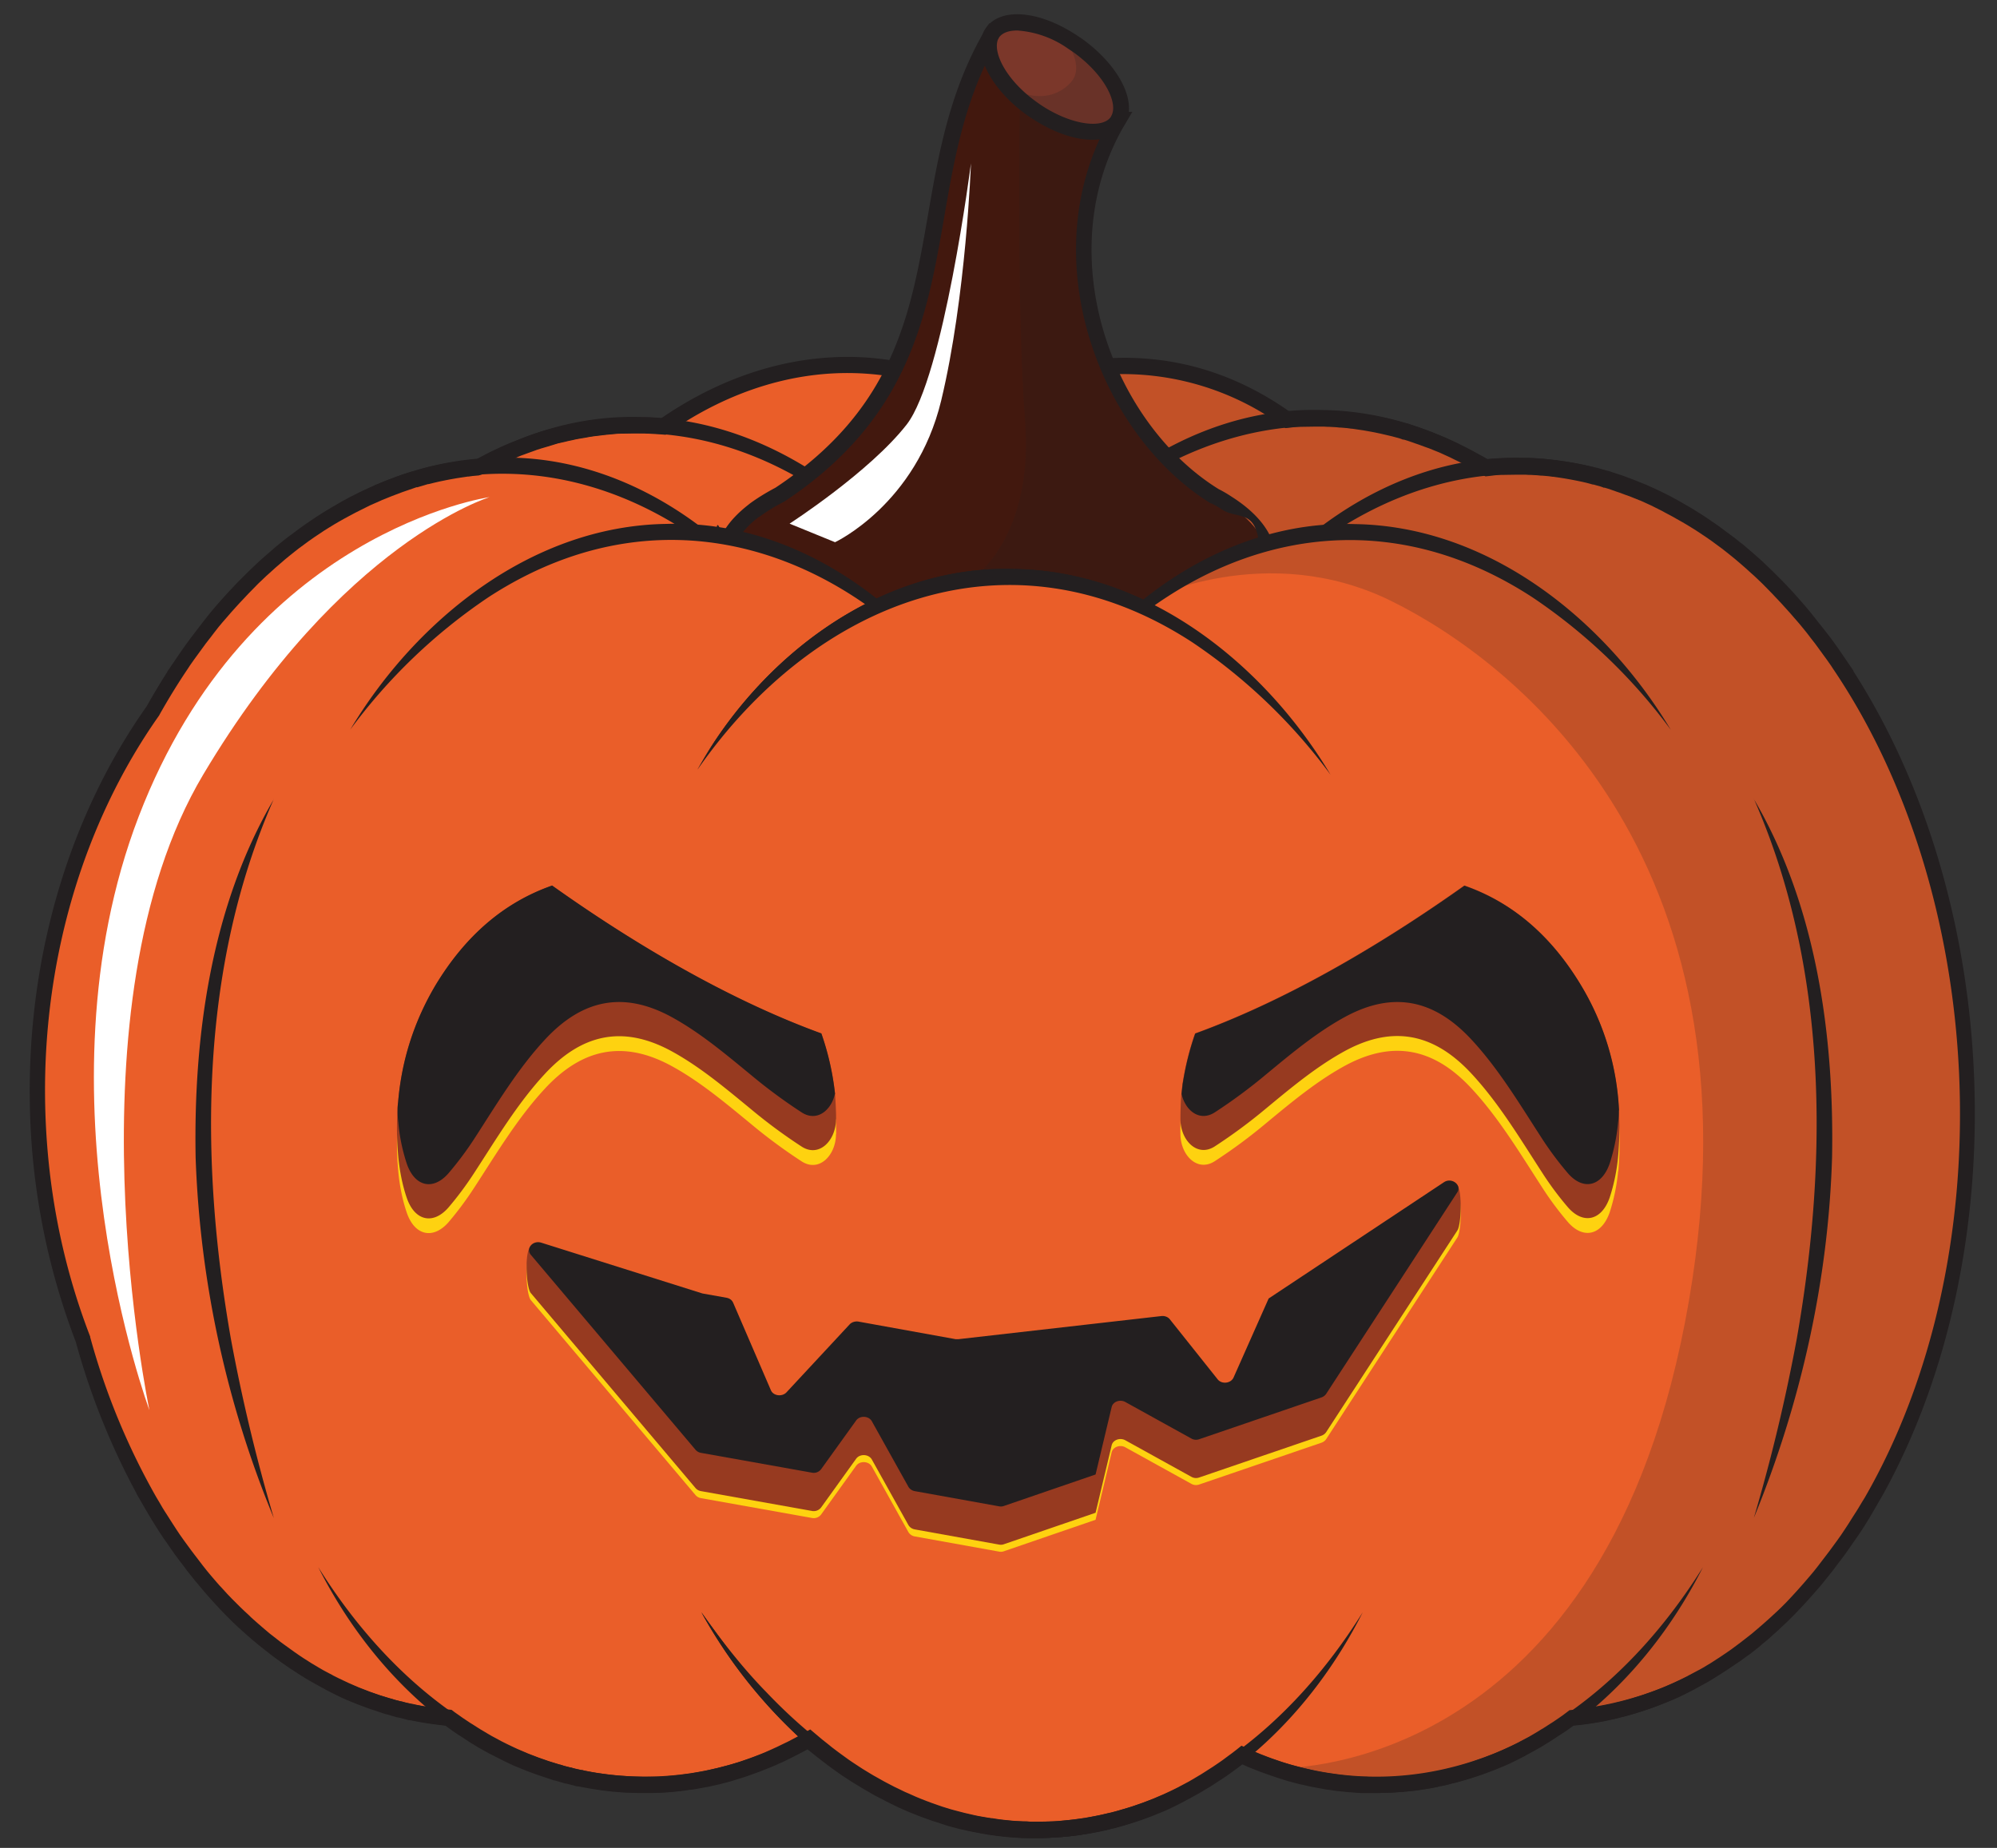<svg xmlns="http://www.w3.org/2000/svg" viewBox="0 0 1080 999.6">
  <rect x="0" y="0" width="1080" height="999.6" fill="#333333" stroke="none"/>
  <defs>
    <clipPath id="clippath">
      <path fill="none" d="M1012.3 812c76.3-137.8 68.6-321.5-17.4-453a319 319 0 0 0-26.5-33.9c-40.8-46.2-101.2-79.2-164.1-72.4q-11.5-6.9-23.8-12.3a173 173 0 0 0-83.7-13.9 150 150 0 0 0-98.1-28.9c-17.3-40.9-19.3-90.1 5.9-132.8 6.5-9.9-6.8-31.1-24.8-42.3-17.8-11.7-36.7-14-43.1-5-34.9 59.2-25.4 124.2-53.2 181.7-43.9-7.8-89.2 5.6-125.2 31.2a169 169 0 0 0-83.5 13.7c-8.8 3.7-16.4 9.6-26.3 9.4a166 166 0 0 0-39 10.4q-5.9 2.4-11.7 5a231 231 0 0 0-66.7 48.8 308 308 0 0 0-29.6 35.9l-3.6 5.1C-5.6 499.1.7 662.5 80.8 812a297 297 0 0 0 36.8 50.9q10 11 21.2 20.7 7.3 6.3 15.3 12l5.2 3.6a186 186 0 0 0 38.9 20.1q21.5 8 44.4 10c42.7 32.5 100.2 45.2 152 29.8l6.2-1.9q19.1-6.3 36.5-16.3c32.1 27.7 72.6 47 115.3 48.9a166 166 0 0 0 69.9-11.6c17.8-7 34.4-16.9 49.4-28.8q5.7 2.6 11.6 4.8c48 19 103.9 13.9 148.1-12.5q9.7-5.7 18.7-12.3c21.4-1.8 42.3-7.9 61.5-17.4a198 198 0 0 0 37.3-24.1 242 242 0 0 0 33.2-32.9 311 311 0 0 0 29.9-42.9Z"/>
    </clipPath>
    <style>
      .cls-1{fill:#231f20}.cls-2{fill:#fff}.cls-7{fill:#fed210}.cls-9{mix-blend-mode:overlay}.cls-10{fill:#973a20}.cls-11{fill:#ea5e29}
    </style>
  </defs>
  <g style="isolation:isolate">
    <g id="Layer_1">
      <ellipse cx="592.2" cy="535.8" class="cls-11" rx="339.2" ry="218.6" transform="rotate(-85 592 535.8)"/>
      <ellipse cx="719.6" cy="564.9" class="cls-11" rx="235.8" ry="339.2" transform="rotate(-3 719.1 563)"/>
      <path d="M903.7 786c-56.2 111.1-177.4 162.8-284.4 84.8A270 270 0 0 1 546 786c10.8 15.3 22.2 30 35.2 43.3 107.1 112.6 243.5 83.2 322.5-43.3M544 330.1c34.1-61.1 98.8-110.6 171.4-108.3 72.4 1.1 135.1 51.5 170.9 111.3a302 302 0 0 0-74.7-71.6c-98.7-64.4-204.2-22.4-267.6 68.7Z" class="cls-1"/>
      <ellipse cx="444.2" cy="535.8" class="cls-11" rx="339.2" ry="226.4" transform="rotate(-86 444 535.8)"/>
      <ellipse cx="350.9" cy="568.7" class="cls-11" rx="235.8" ry="339.2" transform="rotate(-3 350.8 567.9)"/>
      <path d="M535 789.9C478.8 901 357.6 952.7 250.6 874.7a270 270 0 0 1-73.3-84.8c10.8 15.3 22.2 30 35.2 43.3C319.6 945.8 456 916.4 535 789.9m-359.7-456c34.1-61.1 98.8-110.6 171.4-108.3 72.4 1.1 135.1 51.5 170.9 111.3a302 302 0 0 0-74.7-71.6c-98.7-64.4-204.2-22.4-267.6 68.7Z" class="cls-1"/>
      <path fill="#42180e" d="M685.5 302.6c0 31.8-65.8 57.6-147 57.6s-7.1 0-10.6-.1c-76.3-2.1-136.5-27-136.5-57.4s1.5-9.4 4.3-13.8q4.3-6.6 12.1-12.6h.1q6-4.5 13.7-8.5C527.2 198 487.3 104.3 535.5 20.2l.7-1.2 37.5 25.3 30.9 20.8c-43.8 74.2-5.4 168 52.2 203.5l6.5 3.7c14 8.8 22.1 19.3 22.1 30.4Z"/>
      <path d="m538.5 364.5-10.7-.1c-80.2-2.2-140.7-28.8-140.7-61.8s1.7-10.9 4.9-16.1q4.5-7.1 12.9-13.6l.6-.5q6-4.4 13.9-8.6c64.2-42.6 73.1-93.6 82.5-147.7 5.6-32.5 11.5-66.1 29.9-98.3v-.2l.8-1.2 2.4-3.8 3.7 2.5 36.5 24.6 1 .7 29.9 20.1h6.3l-3.9 6.5c-41.2 69.8-7.3 161.8 50.6 197.6q3 1.5 6.1 3.5l.6.4c15.7 9.9 24.1 21.7 24.1 34 0 34.7-66.5 61.9-151.3 61.9Zm-128.3-84.7a46 46 0 0 0-10.8 11.3 22 22 0 0 0-3.6 11.5c0 27.2 59.3 51.1 132.3 53.1l10.5.1c77.3 0 142.7-24.4 142.7-53.2s-10.9-21-20.1-26.8l-.3-.2q-3-2-5.8-3.3h-.3c-60.4-37.4-96.1-132.5-55.6-206l-27.7-18.6-1-.7-32.6-22c-16.5 30.1-22 61.9-27.3 92.7-9.3 53.6-18.9 108.9-86.4 153.6l-.4.2a96 96 0 0 0-12.9 7.9z" class="cls-1"/>
      <path fill="#7b372a" d="m604.7 64.9-.6.9c-5.6 7.9-20.7 7-36.3-1.1a75 75 0 0 1-9.6-5.9c-17.1-12.3-26.6-28.9-22.6-38.9q.4-1.3 1.2-2.4c6.4-9 25.3-6.6 43.1 5l2.9 1.9c18 12.9 27.6 30.6 22 40.3Z"/>
      <path d="M590.8 75.6c-7.3 0-16-2.3-25-7a90 90 0 0 1-10.2-6.2c-18.8-13.4-28.9-31.9-24.1-44q.5-1.6 1.7-3.3c8-11.2 28.6-9.5 49 3.9l3 2c20 14.4 30 34 23.3 45.9l-.9 1.5c-3.4 4.8-9.4 7.2-16.8 7.2m-40.6-59.1q-7 0-9.8 3.6l-.7 1.3c-2.8 7.1 4.4 22 21.1 33.9q4.4 3.2 9.1 5.6c13.5 7 26.8 8.1 30.8 2.4l.3-.6c3.9-6.8-3.5-22.3-20.7-34.6l-2.7-1.8a54 54 0 0 0-27.4-9.8" class="cls-1"/>
      <ellipse cx="828.3" cy="590.9" class="cls-11" rx="235.8" ry="339.2" transform="rotate(-3 826.5 589.7)"/>
      <path d="M1012.3 812c-56.2 111.1-177.4 162.8-284.4 84.8a270 270 0 0 1-73.3-84.8c10.8 15.3 22.2 30 35.2 43.3 107.1 112.6 243.5 83.2 322.5-43.3M652.7 356c34.1-61.1 98.8-110.6 171.4-108.3 72.4 1.1 135.1 51.5 170.9 111.3a302 302 0 0 0-74.7-71.6C821.6 223 716.1 265 652.7 356.1Z" class="cls-1"/>
      <ellipse cx="281.4" cy="590.9" class="cls-11" rx="261.4" ry="316.8" transform="rotate(-1 283.3 603.1)"/>
      <ellipse cx="264.8" cy="590.9" class="cls-11" rx="339.2" ry="235.8" transform="rotate(-87 264.8 591)"/>
      <path d="M80.7 812c79.1 126.6 215.5 155.8 322.5 43.3 13-13.3 24.4-28 35.2-43.3a270 270 0 0 1-73.3 84.8C258 974.8 136.9 923 80.7 812m359.7-456c-63.4-91.2-168.9-133-267.6-68.7a302 302 0 0 0-74.7 71.6c35.8-59.8 98.5-110.2 170.9-111.3 72.6-2.3 137.3 47.3 171.4 108.3Z" class="cls-1"/>
      <ellipse cx="356.1" cy="626.6" class="cls-11" rx="339.2" ry="235.8" transform="rotate(-87 356.2 626.6)"/>
      <path d="M172.1 847.7c79.1 126.6 215.5 155.8 322.5 43.3 13-13.3 24.4-28 35.2-43.3a270 270 0 0 1-73.3 84.8c-107.1 78-228.2 26.2-284.4-84.8m359.6-455.9c-63.4-91.2-168.9-133-267.6-68.7a302 302 0 0 0-74.7 71.6c35.8-59.8 98.5-110.2 170.9-111.3 72.6-2.3 137.3 47.3 171.4 108.3Z" class="cls-1"/>
      <ellipse cx="553" cy="651" class="cls-11" rx="235.8" ry="339.2" transform="rotate(-3 551.8 649.6)"/>
      <path d="M737 872.1c-56.2 111.1-177.4 162.8-284.4 84.8a270 270 0 0 1-73.3-84.8c10.8 15.3 22.2 30 35.2 43.3C521.6 1028 658 998.6 737 872.1m-359.7-456c34.1-61.1 98.8-110.6 171.4-108.3 72.4 1.1 135.1 51.5 170.9 111.3a302 302 0 0 0-74.7-71.6c-98.7-64.4-204.2-22.4-267.6 68.7Z" class="cls-1"/>
      <ellipse cx="737" cy="626.6" class="cls-11" rx="235.8" ry="339.2" transform="rotate(-3 735.3 625.1)"/>
      <path d="M921 847.7c-56.2 111.1-177.4 162.8-284.4 84.8a270 270 0 0 1-73.3-84.8c10.8 15.3 22.2 30 35.2 43.3C705.6 1003.6 842 974.2 921 847.7M561.3 391.8c34.1-61.1 98.8-110.6 171.4-108.3 72.4 1.1 135.1 51.5 170.9 111.3a302 302 0 0 0-74.7-71.6c-98.7-64.4-204.2-22.4-267.6 68.7Z" class="cls-1"/>
      <ellipse cx="553" cy="651" class="cls-11" rx="235.8" ry="339.2" transform="rotate(-3 551.8 649.6)"/>
      <path d="M737 872.1c-56.2 111.1-177.4 162.8-284.4 84.8a270 270 0 0 1-73.3-84.8c10.8 15.3 22.2 30 35.2 43.3C521.6 1028 658 998.6 737 872.1m-359.7-456c34.1-61.1 98.8-110.6 171.4-108.3 72.4 1.1 135.1 51.5 170.9 111.3a302 302 0 0 0-74.7-71.6c-98.7-64.4-204.2-22.4-267.6 68.7Z" class="cls-1"/>
      <path d="M561.8 994.3h-9.3l-4.1-.3-2.7-.2-4-.4-2.7-.3-4-.6h-.4l-2.2-.4-4.3-.8-2.2-.4-5.5-1.2-1-.2-6.4-1.7-1.9-.6-6.1-2-.7-.2-3.9-1.4-2.5-.9-3.8-1.5-2.5-1-3.7-1.6-2.4-1.1-3.9-1.9-2.2-1.1-4.6-2.4-1.4-.7-5.9-3.4-1.5-.9-4.3-2.6-1.6-1-.6-.4-3.7-2.4-1.9-1.3-.4-.3-3.5-2.5-2.3-1.7-3.4-2.6-2.2-1.7-3.5-2.8-1.9-1.5-1.4.8-1.4.7-4.6 2.4-1.6.8-.6.3-3.9 1.9-2.1.9-.4.2-3.7 1.6-2.5 1-3.8 1.5-2.5.9-3.9 1.4-2.4.8-4.5 1.4-1.9.6-6.4 1.7-1 .2-5.4 1.2-2.3.4-4.3.8-2.2.3h-.4l-4 .6-2.7.3-4 .4-2.7.2-4.1.2h-.7l-1.9.1h-6.7q-3.4 0-6.7-.2-3.2 0-6.4-.4l-1.3-.1h-.8l-4.2-.5-1.7-.2-1.3-.2-3.3-.5-1.9-.3-1.1-.2-3.3-.6-2.1-.4h-.6l-3.4-.9-2.4-.6h-.4l-3.4-1-2.4-.7h-.3l-3.3-1.1-2.7-.9-3.3-1.1-2.7-1-3.2-1.2-2.7-1.1-3.2-1.3-2.7-1.2-3.1-1.5-2.6-1.3-3.1-1.6-.4-.2-2.2-1.1-3.1-1.7-.5-.3-2-1.1-2.9-1.8-.9-.5-1.7-1.1-2.9-1.9-.9-.6-1.6-1-2.8-1.9-2.5-1.8-1.9-1.4h-.6l-4-.5-1.6-.2-1.5-.2-3.2-.5-1.9-.3-1.1-.2-3.2-.6-2.1-.4h-.6l-3.4-.9-2.4-.6h-.4l-3.4-1-2.4-.7h-.3l-3.3-1.1-2.7-.9-3.3-1.1-2.7-1-3.2-1.2-2.7-1.1-3.2-1.3-2.7-1.2-3.1-1.5-2.6-1.3-3.1-1.6-.3-.2-2.2-1.2-3.1-1.7-.5-.3-2-1.1-2.9-1.7-.9-.6-1.7-1-2.9-1.9-.9-.6-1.6-1-2.7-1.9-2.6-1.8-3.7-2.7-1.6-1.2-5.2-4.1-.9-.7-4.2-3.5-2.4-2.1-2.6-2.3-1.3-1.2-1-.9-2.6-2.4-2.3-2.3-2.5-2.5-2.1-2.2-2.6-2.8-2.1-2.3-2.5-2.8-1.9-2.2-2.6-3.1-2.1-2.5-2.4-3-2-2.5-2.3-3.1-2-2.6-2.3-3.1-1.9-2.7-2.2-3.2-1.9-2.7-2.2-3.3-1.8-2.8-2.1-3.4-.4-.6-1.3-2.2-1.9-3.2-5.2-9h.1A387 387 0 0 1 41 725.9a377 377 0 0 1-24.9-132c-.8-77.7 21.6-152.9 63.2-211.8a385 385 0 0 1 11.2-18.7h-.1l5.8-8.5 2.4-3.5 1.9-2.7 2.5-3.4 2-2.6 2.5-3.3 2-2.6 2.6-3.3 2-2.5 2.7-3.2 2-2.3 2.7-3 2.1-2.3 3.3-3.5 1.6-1.7 5-5 .7-.7 4.4-4.2 1.8-1.7 3.4-3 2.1-1.8 3.1-2.7 1.7-1.4.5-.4 3.1-2.5 2.4-1.8 3.1-2.3 2.4-1.8 3.1-2.2 2.5-1.7 3.1-2.1 2.5-1.6 3.2-2 .4-.2 2.1-1.3 3.3-1.9.5-.3 1.9-1.1 3.5-1.9.7-.4 1.6-.8 4-2 1.9-.9 5.9-2.7.4-.2 5.6-2.3 1.3-.5.8-.3 4-1.5 1.7-.6.8-.3 3.7-1.2 2.1-.6h.5l3.6-1.2 2.4-.6 3.8-1 2.8-.6 3.5-.7 2.8-.5 3.6-.6 2.8-.4 3.6-.5h.4l2.4-.3 2.6-.2.3-.2 2-1.1 2.3-1.2 1.2-.6 1.9-1 2.3-1.1 1.3-.6 1.9-.9 2.3-1 1.4-.6 1.9-.8 2.3-.9 1.3-.5 2-.8 2.4-.9 1.3-.5 2-.7 2.3-.8 1.6-.5 1.9-.6 2.5-.7 1.6-.4 1.8-.5 2.4-.6 1.7-.4 1.8-.4 2.6-.6 1.6-.3 1.8-.4 2.6-.5 1.7-.3q.9 0 1.7-.3l2.8-.4 1.7-.2 1.6-.2 3.7-.4h1.3l1.2-.2 6.2-.4 6.5-.2h9l3.9.2 2 .2h.5c35.3-24.2 74-35.5 112.1-32.7q7.4.6 14.8 1.8l-1.5 8.6q-7-1.2-14-1.7c-36.6-2.7-73.9 8.4-107.8 32.1l-1.3.9-3.6-.3-1.8-.1-3.7-.2h-.8l-1.6-.1h-6.1l-6.2.1q-3 0-5.9.4l-2.4.2-4.9.6-1.8.2-2.6.4-1.5.3-1.8.3-2.4.4-1.6.3-1.7.4-2.4.5-1.6.4-1.8.4-2.2.5-1.6.5-1.6.5-2.3.7-1.7.5-1.7.5-2.2.7-1.9.7-1.4.5-2.2.8-1.9.7-1.4.5-2.1.9-1.8.8-1.4.6-2.2 1-1.7.8-1.4.6-2.2 1.1-1.8.9-1.3.7-2.2 1.1-1.8 1-1.5.8-1.4.4-3.3.3-2.2.3h-.4l-3.4.5-2.6.4-3.4.6-2.6.5-3.4.7-2.6.6-3.3.8h-.3l-2.3.7-3.4 1h-.5l-2 .7-3.5 1.2-2.3.8-3.7 1.4-2.1.8-5.2 2.1-.4.2-5.9 2.6-1.8.9-3.8 1.9-1.4.7-.8.4-3.4 1.8-1.8 1-.6.3-3.2 1.8-2.4 1.4-3.1 1.9-2.4 1.5-3 2-2.4 1.6-3 2.1-2.3 1.7-3 2.2-2.3 1.8-3 2.4-2.2 1.8-3 2.6-2.1 1.8-3.2 2.9-1.8 1.6-4.2 4-.7.7-4.8 4.9-1.5 1.6-3.3 3.5-2.1 2.3-2.6 2.9-1.9 2.2-2.7 3.1-2 2.4-2.5 3.2-1.9 2.5-2.5 3.2-1.9 2.6-2.4 3.3-1.9 2.6-2.4 3.4-1.1 1.7q-8.1 12-15.4 25l-.2.4c-40.6 57.5-62.5 130.9-61.7 206.8.5 45.1 8.7 88.6 24.4 129.2v.4A375 375 0 0 0 84.6 810l1.5 2.5 1.8 3.1 1.3 2.1.4.6 2.1 3.3 1.6 2.5 2.2 3.4 1.8 2.7 2.2 3.1 1.9 2.6 2.2 3 1.9 2.5 2.3 3 1.9 2.5 2.3 2.9 2 2.4 2.4 2.8 2 2.3 2.5 2.7 2 2.2 2.4 2.5 2.2 2.2 2.4 2.4 2.3 2.2 2.5 2.3 1 1 1.2 1.1 2.5 2.2 2.3 2 4 3.4.9.7 5 3.9 1.5 1.1 3.6 2.6 2.5 1.8 2.6 1.8 2.4 1.6 4.4 2.8.7.4 3 1.8 1.9 1.1.5.3 3 1.6 2.1 1.1.3.2 3 1.5 2.5 1.2 3 1.4 2.5 1.1 3 1.3 2.6 1 3 1.2 2.6.9 3.1 1.1 2.6.8 3.2 1h.3l2.3.8 3.2.8h.4l2.2.7 3.3.7h.6q1 .4 1.9.5l3.1.6 1.2.2 1.7.3 3 .4 3 .4 3.8.4 3 .3 1.7 1.3 2 1.4 2.4 1.7 2.7 1.8 1.5 1 1 .6 2.8 1.8 1.6 1 .7.4 3 1.8 1.9 1.1.5.3 3 1.6 2 1.1.4.2 3 1.5 2.5 1.2 3 1.4 2.6 1.1 3 1.3 2.6 1 3.1 1.2 2.6.9 3.1 1.1 2.6.8 3.2 1h.3l2.3.8 3.2.8h.4l2.2.7 3.3.7h.7q1 .4 1.9.5l3.1.6 1.2.2 1.7.3 3.1.4 1.4.2 1.5.2 3.7.4 2.3.2 6.1.4 6.4.2h8.9l3.9-.3 2.5-.2 3.8-.4q1.3 0 2.5-.3l3.8-.5h.4l2-.4 4-.7 2.1-.4 5.1-1.2 1-.2 6.1-1.6 1.8-.5 4.3-1.3 2.3-.8 3.7-1.3 2.4-.9 3.6-1.4 2.4-1 3.6-1.6.4-.2 2-.9 3.7-1.8 2.1-1 4.4-2.3 1.3-.7 3.9-2.2 2.7-1.5 6.4 5.4 3.4 2.7 2.1 1.7 3.3 2.5 2.2 1.6 3.3 2.4 2.2 1.5 3.5 2.3 2 1.3 4.1 2.5 1.5.9 5.7 3.2 1.3.7 4.4 2.3 2.1 1 3.7 1.8 2.1.9 3.8 1.7 2.4 1 3.6 1.4 2.4.9 3.7 1.3 2.3.8 4.2 1.3 1.8.5 6.1 1.6.9.2 5.2 1.2 2.1.4 4.1.7 2 .3h.4l3.8.6 2.5.3 3.8.4 2.5.2 3.9.2h2.4q2 .3 4.3.2h2.1l6.4-.1q3 0 6.1-.4l2-.2 4-.4 1.6-.2 1.4-.2 3-.4q1 0 1.7-.3l1.1-.2 3.1-.6 2-.4 1-.2 2.9-.7 2.2-.5h.4l3.2-.9 2.6-.8 3.1-.9 2.6-.8 3.1-1.1 2.6-.9 3.1-1.2 2.6-1 3-1.3 2.6-1.1 3-1.4 2.5-1.2 3-1.5.3-.2 2.1-1.1 3-1.6.5-.3 1.9-1.1 3-1.8.7-.4 1.6-1 2.8-1.8 2.5-1.6 2.8-1.9 2.3-1.6 3.5-2.6 1.5-1.1 2.6-2 2.6-2.1 4.2 1.9 3.6 1.6 2.4 1 3.6 1.4 2.4.9 3.7 1.3 2.3.8 4.2 1.3 1.8.5 6.1 1.6 1 .2 5.1 1.2 2.1.4 4.1.7 2 .3h.4l3.8.6 2.5.3 3.8.4 2.5.2 3.9.2h2.4q2 .3 4.3.2h2.1l6.4-.1q3 0 6.1-.4l2-.2 4-.4 1.5-.2 1.4-.2 3.1-.4q1 0 1.7-.3l1.2-.2 3-.6 2-.4h.6l3.3-.9 2.2-.5h.4l3.2-.9 2.4-.7 3.4-1 2.6-.9 3.1-1.1 2.6-.9 3.1-1.2 2.6-1 3-1.3 2.5-1.1 3-1.4 2.5-1.2 3-1.5.3-.2 2.1-1.1 3-1.6.5-.3 1.9-1.1 3-1.8.6-.4 1.7-1 2.8-1.8 2.5-1.6 2.8-1.9 2.3-1.6 2-1.5 1.7-1.3 2.7-.3 4.1-.4 1.4-.2 1.5-.2 3.1-.4q1 0 1.7-.3l1.1-.2 3.1-.6 2-.4h.6l3.3-.9 2.2-.6h.4l3.2-.9 2.5-.7 3.2-1 2.6-.8 3.1-1.1 2.6-.9 3.1-1.2 2.6-1 3-1.3 2.5-1.1 3-1.4 2.5-1.2 3-1.5.3-.2 2.1-1.1 3-1.6.6-.3 1.8-1 3-1.8.7-.4 1.6-1 2.6-1.7 1.1-.7 1.5-1 2.8-1.9 2.3-1.6 3.5-2.6 1.6-1.2 5-3.9.9-.7 4-3.4 2.2-1.9 2.7-2.4 2.3-2.1 2.5-2.3 2.3-2.2 2.4-2.4 2-2.1 2.5-2.7 2-2.2 2.4-2.7 2-2.3 2.4-2.8 2-2.4 2.3-2.9 1.9-2.5 2.3-3 1.9-2.5 2.2-3 1.9-2.6 2.2-3.1 1.8-2.7 2.1-3.2 1.7-2.7 2.1-3.3.4-.6 1.3-2.1 2.1-3.5 1.3-2.1c36.7-63.7 54.8-145.2 51-229.4-3.7-81.7-27.9-159.5-68.2-219l-1.1-1.7-2.4-3.4-1.9-2.6-2.4-3.3-1.9-2.6-2.5-3.2-1.9-2.5-2.6-3.2-2-2.4-2.7-3.1-1.9-2.2-2.9-3.2-1.8-2-3.3-3.5-1.5-1.6-4.8-4.9-.7-.7-4.2-4-1.8-1.6-3.2-2.9-2.3-2-2.8-2.4-2.2-1.8-3-2.4-2.3-1.8-3-2.2-2.3-1.7-3-2.1-2.4-1.6-3-2-2.4-1.5-3.1-1.9-2.4-1.4-3.2-1.8-.5-.3-1.8-1-3.4-1.8-2.2-1.2-3.8-1.9-1.8-.9-5.7-2.6-.6-.2-5.2-2.1-2-.7-3.8-1.4-1.5-.5-.8-.3-3.5-1.2-2-.6h-.5q-1.7-.7-3.4-1.1l-2.1-.6h-.4l-3.3-.9-2.6-.6-3.4-.7-2.6-.5-3.4-.6-2.6-.4-3.4-.5h-.4l-2.2-.3-3.5-.3h-.6l-2-.2-3.7-.2h-.9l-1.6-.1h-6.1l-6.2.1q-3 0-5.9.4l-3.6.4-2.4-1.2-3.2-1.9-.4-.3-1.9-1.1-3.4-1.8-.7-.4-1.5-.8-3.9-1.9-1.8-.9-5.7-2.6-.5-.2-5.2-2.1-2-.7-3.8-1.4-1.5-.5-.8-.3-3.5-1.2-2-.6h-.5q-1.7-.7-3.4-1.1l-2.6-.7-3.4-.8-2.6-.6-3.3-.7-2.7-.5-3.4-.6-2.7-.4-3.4-.5h-.4l-2.2-.3-3.5-.3h-.6l-2-.2-3.7-.2h-.9l-1.6-.1h-6.1l-6.2.1q-3 0-5.9.4l-2.9.3-1.3-.9a147 147 0 0 0-95.3-28.1l-.6-8.7q11.6-.8 23.1.2 40.7 3.5 76.4 28.6l6-.4 6.5-.2h9.1l3.9.2 2.1.2h.6l3.7.4q1.2 0 2.3.3h.4l3.6.5 2.8.4 3.5.6 2.8.5 3.5.7 2.8.6 3.5.9 2.7.7 3.6 1h.5l2.1.8 3.7 1.2.8.3 1.7.6 4 1.5.8.3 1.3.5 5.4 2.2.5.2 5.9 2.7 1.8.9 4 2 1.7.9.6.3 3.5 1.9 2 1.1.4.2 3 1.7 1.2-.1 6.2-.4 6.5-.2h9l3.9.2 2.1.2h.6l3.7.4 2.4.3h.4l3.6.5 2.8.4 3.6.6 2.8.5 3.5.7 2.8.6 3.5.9h.4l2.3.7 3.6 1h.4l2.2.8 3.7 1.2.7.2 1.7.6 4 1.5.8.3 1.3.5 5.4 2.2.6.2 5.9 2.7 1.9.9 5.6 2.8.7.4 3.5 1.9 1.9 1.1.5.3 3.3 1.9 2 1.2.5.3 3.2 2 2.5 1.6 3.1 2.1 2.5 1.7 3.1 2.2 2.4 1.8 3.1 2.3 2.4 1.8 3.1 2.5.6.4 1.7 1.4 2.9 2.5 2.3 2 3.4 3 1.8 1.7 4.4 4.2.7.7 5 5 1.5 1.6 3.4 3.6 1.9 2.1 2.9 3.3 2 2.3 2.7 3.2 2 2.5 2.6 3.3 2 2.5 2.6 3.3 2 2.6 2.5 3.4 1.9 2.7 2.4 3.5 5.8 8.5h-.2c38.5 59.9 61.6 136.5 65.2 216.7 3.8 83-13.4 163.5-48.5 227.6l-5 8.7-2.1 3.6-1.3 2.2-.4.6-2.1 3.4-1.7 2.6-2.3 3.4-1.9 2.7-2.2 3.2-1.9 2.7-2.3 3.1-2 2.6-2.3 3.1-2 2.5-2.4 3-2 2.5-2.5 2.9-2.1 2.4-2.5 2.8-2.1 2.3-2.6 2.8-.4.4-1.7 1.8-2.5 2.5-2.3 2.3-2.6 2.4-2.3 2.2-2.8 2.5-2.2 2-4.2 3.5-.9.8-5.2 4.1-1.6 1.1-3.7 2.7-1.4.9-1 .7-3 2-1.6 1.1-1.1.7-2.8 1.8-1.8 1.1-.6.4-3.1 1.9-1.9 1.1-.6.3-3.1 1.7-2.2 1.2-.3.2-3.1 1.6-2.6 1.3-3.1 1.5-2.7 1.2-3.2 1.3-2.7 1.1-3.2 1.2-2.7 1-3.3 1.1-2.8.9-3.3 1-2.8.8-3.4.9h-.4l-2.4.7-3.5.8h-.6l-2.1.6-3.3.6-1.1.2-1.9.3-3.3.5-1.4.2-1.6.2-4 .4h-.6l-1.9 1.4-2.4 1.7-3 2-1.6 1-.9.6-2.9 1.9-1.8 1.1-.6.4-3.1 1.9-2 1.1-.5.3-3.1 1.7-2.2 1.2-.3.2-3.1 1.6-2.6 1.3-3.1 1.5-2.7 1.2-3.2 1.3-2.7 1.1-3.2 1.2-2.7 1-3.3 1.1-2.8.9-3.3 1-2.8.8-3.4.9h-.4l-2.4.7-3.5.8h-.6l-2.1.6-3.2.6-1.1.2-1.9.3-3.3.5-1.3.2-1.7.2-4 .4h-1.1q-.6.3-1.3.2l-6.4.4-6.7.2h-9.3l-4.1-.3-2.7-.2-4-.4-2.7-.3-4-.6h-.4l-2.2-.4-4.3-.8-2.2-.4-5.4-1.2-1-.2-6.4-1.7-1.9-.6-4.4-1.4-2.4-.8-3.9-1.4-2.5-.9-3.8-1.5-2.5-1-3.1-1.4-1.2.9-1.6 1.2-3.7 2.7-2.4 1.7-3 2-1.6 1-.9.6-2.9 1.9-1.7 1-.7.4-3.1 1.9-2 1.1-.5.3-5.4 2.9-.3.2-3.1 1.6-2.6 1.3-3.1 1.5-2.7 1.2-3.2 1.3-2.7 1.1-3.2 1.2-2.7 1-3.3 1.1-2.8.9-3.3 1-2.8.8-3.4.9h-.4l-2.4.7-3.1.7-1 .2-2.1.4-3.3.6-1.1.2-1.9.3-3.2.5-1.3.2-1.7.2-4 .4h-1.1q-.7.3-1.3.2l-6.4.4-6.7.2Z" class="cls-1"/>
      <path d="M948.5 432.2c33.8 57.7 43.5 127.9 42.3 193.9-2 66.8-17 133.3-42.3 195a959 959 0 0 0 23.2-96.8c17-96.8 17-200.9-23.2-292.2Zm-800.4 0c-40.2 91.2-40.2 195.4-23.2 292.2a959 959 0 0 0 23.2 96.8 561 561 0 0 1-42.3-195c-1.2-66 8.5-136.2 42.3-193.9Z" class="cls-1"/>
      <path d="M452.1 613.5c0 11.4-9.1 20.9-18.6 14.7a287 287 0 0 1-27.7-20.5c-14-11.5-27.9-23.2-43.6-31.6-25.4-13.4-47.5-9-67.8 13.1-14.7 15.9-26.1 35.1-38.1 53.5q-6.3 9.7-13.7 18.4c-8.3 9.5-18.3 7.4-22.6-5.1-2.4-7-3.9-14.8-4.6-22.3q-1.4-15-.1-29.4 2.8-33.7 20-62.9 24.3-40.7 63.3-54.3c38.9 27.7 91.7 60.4 145.6 80a147 147 0 0 1 6.8 27.1q1.2 9.6 1.2 19.3Zm423 20.1q-1.1 11.6-4.6 22.3c-4.4 12.5-14.4 14.6-22.6 5.1a169 169 0 0 1-13.7-18.4c-12-18.5-23.4-37.6-38.1-53.5-20.3-22.1-42.4-26.5-67.8-13.1-15.7 8.4-29.7 20.1-43.6 31.6a287 287 0 0 1-27.7 20.5c-9.5 6.2-18.6-3.3-18.6-14.7a125 125 0 0 1 8-46.5c54-19.6 106.6-52.3 145.6-80q39 13.6 63.3 54.3a145 145 0 0 1 20 62.9q1.2 14.3-.1 29.4Z" class="cls-7"/>
      <path d="M452.1 605.5c0 11.4-9.1 20.9-18.6 14.7a287 287 0 0 1-27.7-20.5c-14-11.5-27.9-23.2-43.6-31.6-25.4-13.4-47.5-9-67.8 13.1-14.7 15.9-26.1 35.1-38.1 53.5q-6.3 9.7-13.7 18.4c-8.3 9.6-18.3 7.4-22.6-5.1-2.4-7-3.9-14.8-4.6-22.3q-1.2-12.7-.4-25 0-2.2.3-4.4 2.8-33.7 20-62.9 24.4-40.7 63.3-54.3c38.9 27.7 91.7 60.4 145.6 80a147 147 0 0 1 7.4 32.7q.5 6.8.6 13.6Zm423 20.1q-1.1 11.6-4.6 22.3c-4.4 12.5-14.4 14.6-22.6 5.1a169 169 0 0 1-13.7-18.4c-12-18.5-23.4-37.6-38.1-53.5-20.3-22.1-42.4-26.5-67.8-13.1-15.7 8.4-29.7 20.1-43.6 31.6a287 287 0 0 1-27.7 20.5c-9.5 6.2-18.6-3.3-18.6-14.7q0-7 .5-13.8l.6-5.4.2-1.1q2.2-13.6 6.6-26.1c54-19.6 106.6-52.3 145.6-80q39 13.6 63.3 54.3a144 144 0 0 1 20.3 67.3q.7 12.3-.4 25" class="cls-10"/>
      <path d="m788.1 669.5-70.9 109q-.9 1.3-2.5 1.9L648.6 803q-2.3.8-4.4-.4l-35.6-19.7c-2.9-1.6-6.7-.2-7.4 2.7l-8.7 36.5-49.5 17q-1.3.5-2.8.2l-45.5-8.2a5 5 0 0 1-3.4-2.3l-19.8-35.5c-1.7-3-6.5-3.2-8.5-.4l-18.9 26.3a5 5 0 0 1-5.1 1.9l-59.9-10.7a5 5 0 0 1-2.9-1.6l-89.1-105.5c-2.9-3.4-3.6-26.6.9-25.2l91.3 45.9.7.2 12.9 2.3q2.6.5 3.6 2.7l20.4 47.3c1.3 3.1 6 3.7 8.4 1.2l34.2-36.8c1.1-1.2 3-1.8 4.8-1.5l52.5 9.5h1.6l109.7-12.5q2.9-.2 4.6 1.8l25.8 32.4c2.2 2.8 7.1 2.3 8.6-.9l19-42.8 100.5-82.3c4.2-2.8 4.2 20.9 1.5 24.9" class="cls-7"/>
      <path d="m788.1 665.7-70.9 109q-.9 1.3-2.5 1.9l-66.1 22.6q-2.3.8-4.4-.4l-35.6-19.7c-2.9-1.6-6.7-.2-7.4 2.7l-8.7 36.5-49.5 17q-1.3.5-2.8.2l-45.5-8.2a5 5 0 0 1-3.4-2.3l-19.8-35.5c-1.7-3-6.5-3.2-8.5-.4l-18.9 26.3a5 5 0 0 1-5.1 1.9l-59.9-10.7a5 5 0 0 1-2.9-1.6l-89.1-105.5c-2.9-3.4-3.6-26.6.9-25.2l91.3 45.9.7.2 12.9 2.3q2.6.5 3.6 2.7l20.4 47.3c1.3 3.1 6 3.7 8.4 1.2l34.2-36.8c1.1-1.2 3-1.8 4.8-1.5l52.5 9.5h1.6l109.7-12.5q2.9-.2 4.6 1.8l25.8 32.4c2.2 2.8 7.1 2.3 8.6-.9l19-42.8 100.5-82.3c4.2-2.8 4.2 20.9 1.5 24.9" class="cls-10"/>
      <path d="m788.1 645-70.9 109q-.9 1.3-2.5 1.9l-66.1 22.6q-2.3.8-4.4-.4l-35.6-19.7c-2.9-1.6-6.7-.2-7.4 2.7l-8.7 36.5-49.5 17q-1.3.5-2.8.2l-45.5-8.2a5 5 0 0 1-3.4-2.3l-19.8-35.5c-1.7-3-6.5-3.2-8.5-.4l-18.9 26.3a5 5 0 0 1-5.1 1.9l-59.9-10.7a5 5 0 0 1-2.9-1.6l-89.1-105.5c-2.9-3.4 1-8 5.6-6.6l86.6 27.3.7.2 12.9 2.3q2.6.5 3.6 2.7l20.4 47.3c1.3 3.1 6 3.7 8.4 1.2l34.2-36.8c1.1-1.2 3-1.8 4.8-1.5l52.5 9.5h1.6l109.7-12.5c1.8-.2 3.6.5 4.6 1.8l25.8 32.4c2.2 2.8 7.1 2.3 8.6-.9l19-42.8 94.8-62.9c4.2-2.8 9.8 1.5 7.2 5.5m-336.6-53.1c-2.1 9-9.9 15.1-18 9.8a287 287 0 0 1-27.7-20.5c-14-11.5-27.9-23.2-43.6-31.6-25.4-13.4-47.5-9-67.8 13.1-14.7 15.9-26.1 35.1-38.1 53.6a178 178 0 0 1-13.7 18.3c-8.3 9.6-18.3 7.4-22.6-5.1a99 99 0 0 1-4.6-22.4q-.4-3.2-.4-6.5 0-2.2.3-4.4 2.8-33.7 20-62.9 24.4-40.7 63.3-54.3c38.9 27.7 91.7 60.4 145.6 80a147 147 0 0 1 7.4 32.7Zm424 8.7q0 3.2-.4 6.5-1.1 11.6-4.6 22.4c-4.4 12.5-14.4 14.6-22.6 5.1a178 178 0 0 1-13.7-18.3c-12-18.5-23.4-37.7-38.1-53.6-20.3-22.1-42.4-26.5-67.8-13.1-15.7 8.4-29.7 20.1-43.6 31.6a287 287 0 0 1-27.7 20.5c-8.2 5.3-16-.9-18-10l.6-5.4.2-1.1q2.2-13.6 6.6-26.1c54-19.6 106.6-52.3 145.6-80q39 13.6 63.3 54.3a144 144 0 0 1 20.3 67.3Z" class="cls-1"/>
      <g clip-path="url(#clippath)" opacity=".2" style="mix-blend-mode:multiply">
        <path d="M567 10.4s23.5 22.5 11.7 34.6c-11.7 12.1-27.1 4.8-27.1 4.8s-2 115.9 2.8 178-27.3 84.2-27.3 84.2 61.8 2.8 85.1 13.5l7.4-.8c.6 0 65.1-33 132.8.4s206.7 141.5 158.9 390S690 956.5 690 956.5s-9.6 85.1 63.6 89.9 326.5-80.6 326.5-80.6l76.5-397.1-81.2-302.6-275.2-180L592.2 0z" class="cls-1"/>
      </g>
      <g class="cls-9">
        <path d="m427.1 283.3 24.5 10s43.9-20.5 57.4-76.6 16.1-128.3 16.1-128.3-14.8 115.7-34.8 141.3-63.2 53.5-63.2 53.5Z" class="cls-2"/>
      </g>
      <g class="cls-9">
        <path d="M264.8 268.9S184.7 293.3 109.9 419 80.8 762.8 80.8 762.8 17.3 592.1 75 441.7c59.2-154.3 189.8-172.8 189.8-172.8" class="cls-2"/>
      </g>
    </g>
  </g>
</svg>
